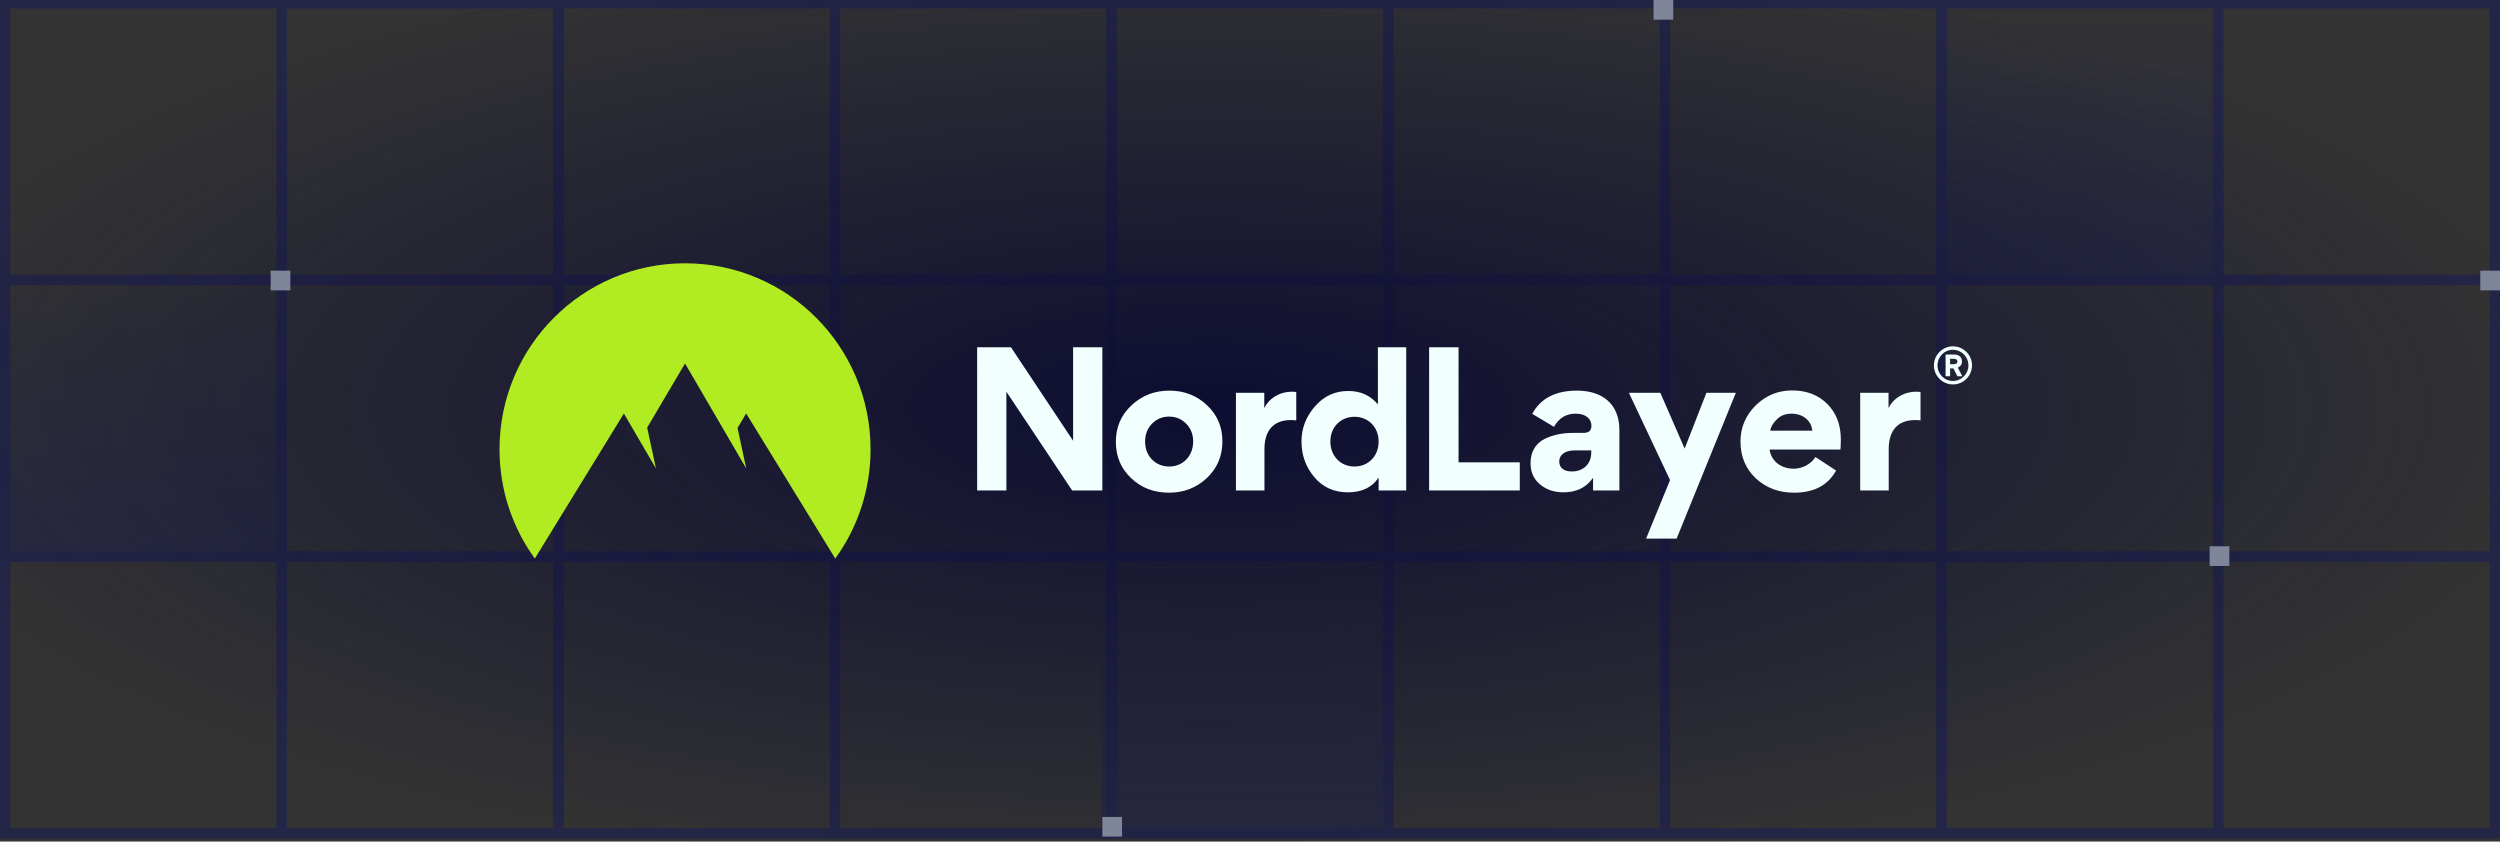 <svg width="508" height="171" viewBox="0 0 508 171" fill="none" xmlns="http://www.w3.org/2000/svg">
<rect x="0" y="0" width="508" height="171" fill="#333333" stroke="none"/>
<g clip-path="url(#clip0_1930_17559)">
<rect x="57.254" y="0.68" width="56.213" height="56.213" stroke="#242647" stroke-width="2.082"/>
<rect x="113.467" y="0.68" width="56.213" height="56.213" stroke="#242647" stroke-width="2.082"/>
<rect x="169.68" y="0.68" width="56.213" height="56.213" stroke="#242647" stroke-width="2.082"/>
<rect x="225.893" y="0.68" width="56.213" height="56.213" stroke="#242647" stroke-width="2.082"/>
<rect x="282.107" y="0.68" width="56.213" height="56.213" stroke="#242647" stroke-width="2.082"/>
<rect x="338.32" y="0.68" width="56.213" height="56.213" stroke="#242647" stroke-width="2.082"/>
<rect x="394.533" y="0.68" width="56.213" height="56.213" stroke="#242647" stroke-width="2.082"/>
<rect x="450.746" y="0.68" width="56.213" height="56.213" stroke="#242647" stroke-width="2.082"/>
<rect opacity="0.7" width="58.295" height="58.295" transform="matrix(0 -1 -1 0 451.787 57.935)" fill="url(#paint0_linear_1930_17559)"/>
<rect x="1.041" y="0.68" width="56.213" height="56.213" stroke="#242647" stroke-width="2.082"/>
<rect x="57.254" y="56.894" width="56.213" height="56.213" stroke="#242647" stroke-width="2.082"/>
<rect x="113.467" y="56.894" width="56.213" height="56.213" stroke="#242647" stroke-width="2.082"/>
<rect x="169.68" y="56.894" width="56.213" height="56.213" stroke="#242647" stroke-width="2.082"/>
<rect x="225.893" y="56.894" width="56.213" height="56.213" stroke="#242647" stroke-width="2.082"/>
<rect x="282.107" y="56.894" width="56.213" height="56.213" stroke="#242647" stroke-width="2.082"/>
<rect x="338.32" y="56.894" width="56.213" height="56.213" stroke="#242647" stroke-width="2.082"/>
<rect x="394.533" y="56.894" width="56.213" height="56.213" stroke="#242647" stroke-width="2.082"/>
<rect x="450.746" y="56.894" width="56.213" height="56.213" stroke="#242647" stroke-width="2.082"/>
<rect opacity="0.7" width="58.295" height="58.295" transform="matrix(0 -1 -1 0 58.295 114.147)" fill="url(#paint1_linear_1930_17559)"/>
<rect x="1.041" y="56.894" width="56.213" height="56.213" stroke="#242647" stroke-width="2.082"/>
<rect x="57.254" y="113.106" width="56.213" height="56.213" stroke="#242647" stroke-width="2.082"/>
<rect x="113.467" y="113.106" width="56.213" height="56.213" stroke="#242647" stroke-width="2.082"/>
<rect x="169.68" y="113.106" width="56.213" height="56.213" stroke="#242647" stroke-width="2.082"/>
<rect x="225.893" y="113.106" width="56.213" height="56.213" stroke="#242647" stroke-width="2.082"/>
<rect x="282.107" y="113.106" width="56.213" height="56.213" stroke="#242647" stroke-width="2.082"/>
<rect x="338.32" y="113.106" width="56.213" height="56.213" stroke="#242647" stroke-width="2.082"/>
<rect x="394.533" y="113.106" width="56.213" height="56.213" stroke="#242647" stroke-width="2.082"/>
<rect x="450.746" y="113.106" width="56.213" height="56.213" stroke="#242647" stroke-width="2.082"/>
<rect opacity="0.7" width="58.295" height="58.295" transform="matrix(0 -1 -1 0 282.107 170.361)" fill="url(#paint2_linear_1930_17559)"/>
<rect x="1.041" y="113.106" width="56.213" height="56.213" stroke="#242647" stroke-width="2.082"/>
<rect x="-31" y="-14" width="554" height="194" fill="url(#paint3_radial_1930_17559)"/>
<path fill-rule="evenodd" clip-rule="evenodd" d="M108.676 113.5C104.162 107.267 101.5 99.599 101.5 91.307C101.5 70.427 118.379 53.5 139.2 53.5C160.021 53.5 176.9 70.426 176.9 91.307C176.9 99.599 174.238 107.267 169.724 113.5L151.617 84.013L149.868 86.974L151.642 95.208L139.2 73.858L131.503 86.89L133.295 95.207L126.774 84.029L108.676 113.5Z" fill="#B1EB21"/>
<path d="M342.322 91.155L346.742 79.819H352.721L340.689 109.443H334.486L339.352 97.548L330.995 79.819H337.383L342.322 91.155ZM237.622 79.374C240.631 79.374 243.193 80.377 245.273 82.347C247.352 84.317 248.393 86.733 248.393 89.669C248.393 92.643 247.352 95.133 245.235 97.14C243.119 99.11 240.556 100.114 237.548 100.114C234.503 100.114 231.94 99.147 229.86 97.177C227.781 95.207 226.74 92.754 226.74 89.781C226.741 86.845 227.781 84.354 229.898 82.384C232.014 80.377 234.614 79.374 237.622 79.374ZM364.178 79.336C367.112 79.336 369.489 80.266 371.309 82.087C373.128 83.909 374.057 86.324 374.057 89.26C374.057 90.189 374.02 90.896 373.983 91.342C373.983 91.342 359.625 91.342 359.573 91.342C359.908 93.758 361.987 95.245 364.476 95.245C366.221 95.245 368.004 94.315 368.896 92.866L373.092 95.617C371.421 98.627 368.598 100.114 364.55 100.114C361.467 100.114 358.905 99.147 356.788 97.214C354.709 95.244 353.668 92.754 353.668 89.707C353.668 86.845 354.708 84.428 356.75 82.384C358.83 80.34 361.318 79.337 364.178 79.336ZM285.744 99.668H280.136V97.14H280.062C278.762 99.073 276.682 100.04 273.897 100.04C271.111 100.04 268.845 99.036 267.1 96.992C265.354 94.948 264.463 92.494 264.463 89.707C264.463 87.068 265.355 84.689 267.174 82.608C268.994 80.489 271.26 79.448 273.971 79.448C276.459 79.448 278.428 80.341 279.913 82.087H279.987V70.564H285.744V99.668ZM320.443 79.374C325.68 79.374 329.06 82.161 329.06 87.365V99.668H323.712V97.214L323.637 97.176C322.3 99.072 320.331 100.039 317.694 100.039C315.839 100.039 314.241 99.519 312.942 98.441C311.642 97.363 311.01 95.914 311.01 94.129V94.055C311.01 91.713 312.162 90.004 313.944 89.149C315.764 88.294 317.621 87.96 319.85 87.96H321.818C322.858 87.96 323.377 87.476 323.377 86.509C323.377 85.134 322.263 84.056 320.184 84.056C318.215 84.056 316.767 84.949 315.764 86.733L311.345 84.093C313.054 80.934 316.099 79.374 320.443 79.374ZM262.545 79.595C262.879 79.595 263.164 79.613 263.401 79.663V85.427C263.052 85.377 262.696 85.356 262.322 85.356C258.572 85.356 256.937 87.7 256.937 91.269V99.668H251.144V79.821H256.901V82.867H256.937C257.793 81.045 259.909 79.595 262.545 79.595ZM389.394 79.595C389.727 79.595 390.012 79.613 390.25 79.663V85.427C389.901 85.377 389.545 85.356 389.171 85.356C385.42 85.356 383.785 87.701 383.785 91.269V99.668H377.992V79.821H383.749V82.867H383.785C384.641 81.045 386.758 79.595 389.394 79.595ZM218.054 89.557V70.564H223.996V99.668H217.868L204.497 79.596V99.668H198.555V70.564H205.426L218.054 89.557ZM296.377 93.944H308.818V99.668H290.398V70.564H296.377V93.944ZM319.85 91.527C318.178 91.527 316.841 92.308 316.841 93.794C316.841 95.133 317.881 95.802 319.366 95.802C321.855 95.802 323.341 94.166 323.341 91.973V91.527H319.85ZM237.549 84.652C236.175 84.652 235.024 85.135 234.095 86.101C233.167 87.03 232.684 88.257 232.684 89.707C232.683 91.193 233.166 92.42 234.095 93.386C235.023 94.315 236.212 94.798 237.586 94.798C240.371 94.798 242.451 92.68 242.451 89.707C242.451 88.257 241.968 87.03 241.04 86.101C240.112 85.135 238.923 84.652 237.549 84.652ZM275.234 84.688C272.448 84.688 270.331 86.769 270.331 89.706C270.331 91.192 270.814 92.419 271.742 93.385C272.671 94.314 273.859 94.797 275.234 94.797C276.608 94.797 277.796 94.314 278.725 93.385C279.653 92.419 280.136 91.192 280.136 89.706C280.136 86.769 278.019 84.688 275.234 84.688ZM364.029 84.057C362.841 84.057 361.838 84.429 361.059 85.21C360.279 85.953 359.833 86.734 359.721 87.514H368.264C368.115 85.767 366.666 84.057 364.029 84.057Z" fill="#F2FFFF"/>
<path fill-rule="evenodd" clip-rule="evenodd" d="M396.835 78.117C396.327 78.117 395.824 78.018 395.354 77.823C394.885 77.629 394.459 77.344 394.1 76.984C393.741 76.624 393.456 76.197 393.263 75.727C393.069 75.257 392.97 74.754 392.972 74.246C392.972 73.219 393.38 72.235 394.106 71.509C394.832 70.783 395.816 70.375 396.843 70.375C397.87 70.375 398.854 70.783 399.58 71.509C400.306 72.235 400.714 73.219 400.714 74.246C400.714 74.755 400.614 75.259 400.418 75.729C400.223 76.199 399.938 76.626 399.577 76.986C399.217 77.345 398.789 77.63 398.319 77.825C397.848 78.019 397.344 78.118 396.835 78.117ZM396.835 71.079C395.101 71.079 393.705 72.487 393.705 74.246C393.705 76.007 395.101 77.412 396.835 77.412C398.558 77.412 399.98 76.005 399.98 74.246C399.98 72.485 398.556 71.079 396.835 71.079ZM396.258 74.865V76.456H395.341V72.036H397.091C397.95 72.036 398.67 72.487 398.67 73.429C398.683 73.704 398.608 73.975 398.456 74.203C398.303 74.431 398.081 74.605 397.822 74.697L398.74 76.456H397.739L396.934 74.865H396.256H396.258ZM397.739 73.458C397.739 73.021 397.371 72.909 397.019 72.909H396.258V74.006H397.033C397.371 74.006 397.739 73.867 397.739 73.458Z" fill="#F2FFFF"/>
<rect x="336" width="4" height="4" fill="#7F8699"/>
<rect x="449" y="111" width="4" height="4" fill="#7F8699"/>
<rect x="504" y="55" width="4" height="4" fill="#7F8699"/>
<rect x="224" y="166" width="4" height="4" fill="#7F8699"/>
<rect x="55" y="55" width="4" height="4" fill="#7F8699"/>
</g>
<defs>
<linearGradient id="paint0_linear_1930_17559" x1="5.42916e-07" y1="29.148" x2="58.295" y2="29.148" gradientUnits="userSpaceOnUse">
<stop stop-color="#242647"/>
<stop offset="1" stop-color="#242647" stop-opacity="0"/>
</linearGradient>
<linearGradient id="paint1_linear_1930_17559" x1="5.42916e-07" y1="29.148" x2="58.295" y2="29.148" gradientUnits="userSpaceOnUse">
<stop stop-color="#242647"/>
<stop offset="1" stop-color="#242647" stop-opacity="0"/>
</linearGradient>
<linearGradient id="paint2_linear_1930_17559" x1="5.42916e-07" y1="29.148" x2="58.295" y2="29.148" gradientUnits="userSpaceOnUse">
<stop stop-color="#242647"/>
<stop offset="1" stop-color="#242647" stop-opacity="0"/>
</linearGradient>
<radialGradient id="paint3_radial_1930_17559" cx="0" cy="0" r="1" gradientUnits="userSpaceOnUse" gradientTransform="translate(246 83) scale(277 97)">
<stop stop-color="#0D0D32"/>
<stop offset="1" stop-color="#0D0D32" stop-opacity="0"/>
</radialGradient>
<clipPath id="clip0_1930_17559">
<rect width="508" height="171" fill="white"/>
</clipPath>
</defs>
</svg>
